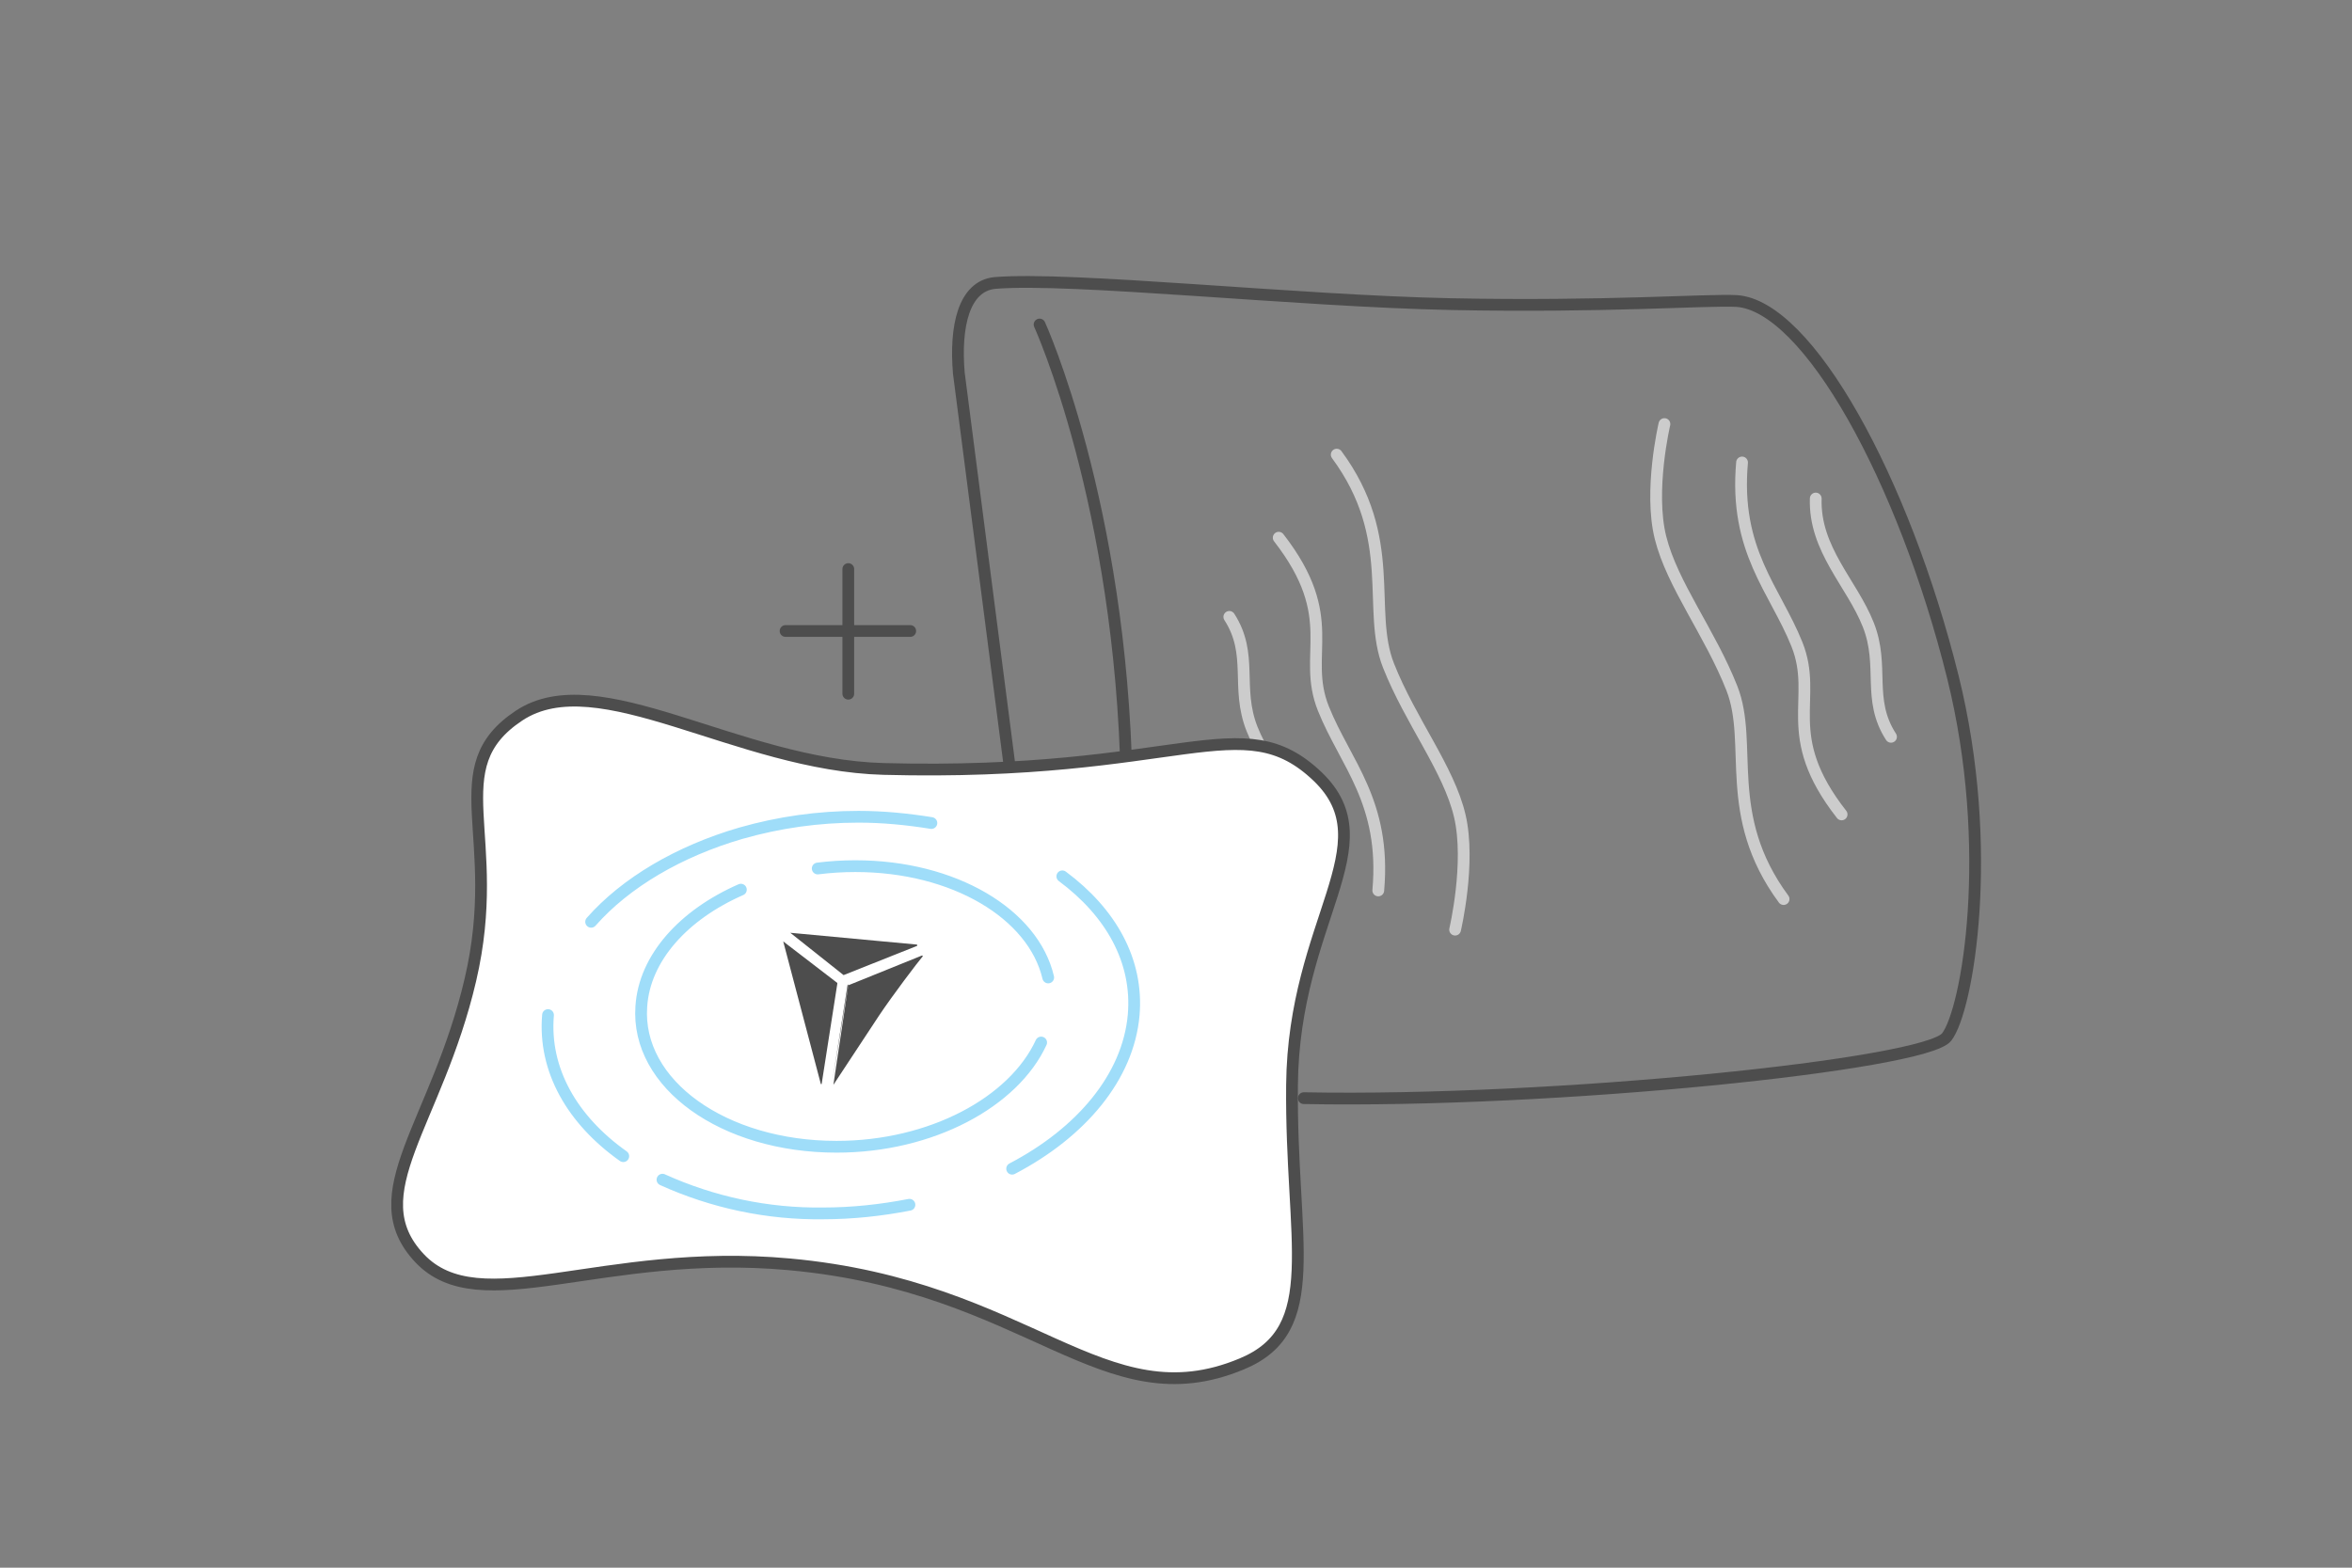 <svg xmlns="http://www.w3.org/2000/svg" viewBox="0 0 300 200"><rect x="0" y="0" width="300" height="200" fill="#808080" stroke="none"/><g fill="none" stroke-linecap="round" stroke-width="1.5"><path stroke="#4d4d4d" stroke-linejoin="round" d="m129.3 101.8-7-54.2c-.5-5.9.6-11.1 4.6-11.5 9.8-.8 38.5 2.3 58.2 2.7s32.6-.6 36.4-.4c9.1.6 21.3 22.7 27.6 48 5.4 21.8 1.9 42.4-.8 45.9s-50 8.4-82 7.8m-33.7-98.7s10.4 22.8 11.1 58.4"/><path stroke="#ccc" stroke-miterlimit="10" d="M222.2 59c-1 11.3 4.2 16.2 7 23.2s-2.3 11.5 5.7 21.7m6.3-9.9c-3.1-4.8-.8-9-2.9-14.3s-6.9-9.6-6.7-16.1m-19.3-9.5s-2 8.5-.5 14.5 6.3 12.1 9.1 19.2-1.3 16.2 6.6 26.9m-51.7-1.1c1-11.3-4.2-16.2-7-23.2s2.3-11.5-5.7-21.8m-6.3 10.1c3.1 4.8.8 9 2.9 14.3s6.9 9.6 6.7 16.1m19.2 9.5s2-8.5.6-14.5-6.3-12.1-9.1-19.2 1.3-16.2-6.6-26.9"/></g><path fill="#fff" stroke="#4d4d4d" stroke-linejoin="round" stroke-width="1.5" d="M112.7 98.1c-18.7-.5-36.4-13.5-46.5-6.8S64.3 106.6 60 125s-14.2 27.3-6.5 35.5 23.2-1.4 47.2.8c30.7 2.8 40 20.1 57.7 12.7 10.6-4.4 6.2-15.6 6.4-35.6.2-21 12.3-30.6 3.3-39.3-9.7-9.3-17.4 0-55.4-1z"/><path fill="#4d4d4d" d="m100.8 119 16.1 1.5s.1 0 .1.1c0 0 0 .1-.1.1l-9.3 3.7-6.8-5.4c0 .1 0 .1 0 0zm-.9 1.1 4.8 18.2h.1l2-12.8v-.1l-6.9-5.3zm8.3 5.6 9.4-3.8c.1 0 .1.1.1.1-.6.7-3.8 4.9-5.6 7.6l-5.8 8.8m-.2 0 2-12.7s0-.1.1-.1l-2.1 12.8z"/><g fill="none" stroke-linecap="round" stroke-linejoin="round" stroke-width="1.5"><path stroke="#9fddf9" d="M104.3 110.8c1.6-.2 3.2-.3 4.8-.3 12.6 0 22.7 6.1 24.6 14.2m-.9 8.3c-3.5 7.6-14 13.3-26.1 13.3-14.4 0-25.6-8-24.9-17.9.4-6.2 5.4-11.7 12.7-14.9m-15 34c-6.5-4.6-10.2-11-9.6-18m46.1 24.2c-3.6.7-7.3 1.1-11 1.1-7.1.1-14.1-1.4-20.5-4.3m51-38.7c6.2 4.6 9.7 10.8 9.1 17.7-.7 7.9-6.7 15-15.5 19.6m-53.7-31.5c4.4-5 11.2-9 19.1-11.3 4.9-1.4 9.9-2.1 15-2.1 3.1 0 6.2.3 9.3.8"/><g stroke="#4d4d4d"><path d="M108.2 72.6v15.9M116.1 80.5h-15.9"/></g></g></svg>